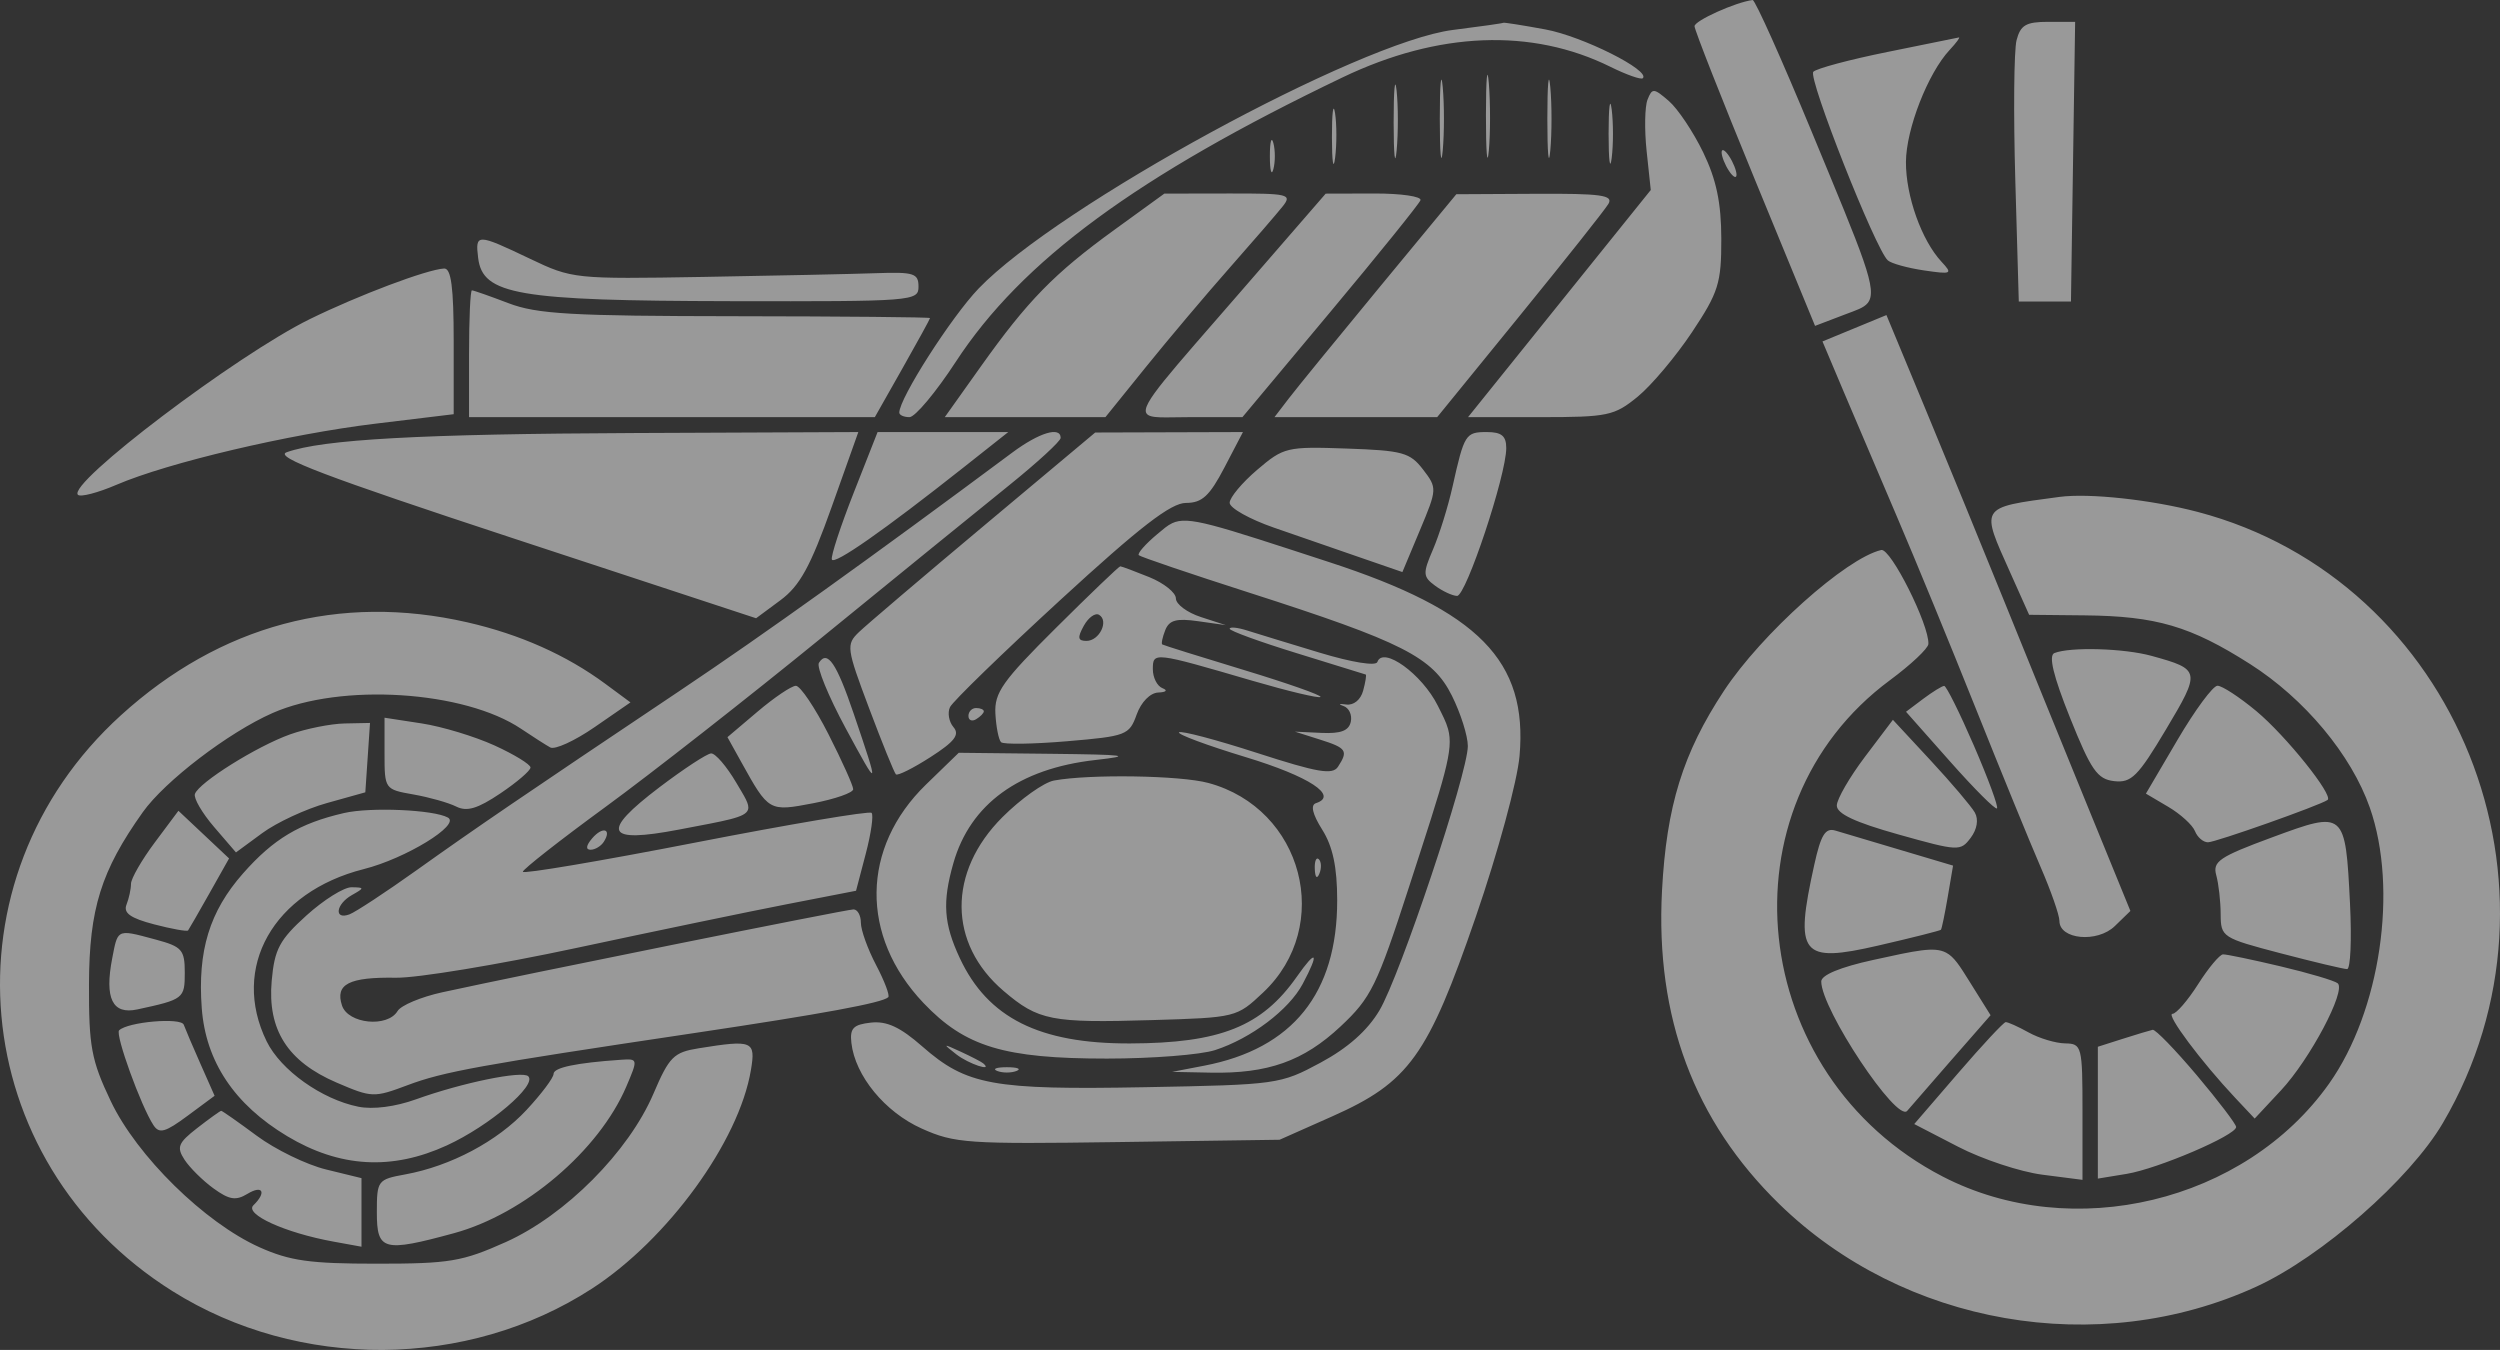 <?xml version="1.0" encoding="UTF-8"?> <svg xmlns="http://www.w3.org/2000/svg" viewBox="0 0 196.916 106.328" fill="none"><rect x="0" y="0" width="196.916" height="106.328" fill="#333333" stroke="none"/><path fill-rule="evenodd" clip-rule="evenodd" d="M147.115 23.865C147.932 22.846 146.838 20.381 142.705 10.386C140.333 4.651 138.238 -0.022 138.049 0.002C136.69 0.179 133.469 1.631 133.472 2.066C133.475 2.36 135.612 7.791 138.221 14.135L142.965 25.668L145.366 24.753C146.193 24.437 146.798 24.26 147.115 23.865ZM129.398 6.162C130.025 5.553 124.634 2.853 121.723 2.318C119.937 1.989 118.446 1.754 118.409 1.795C118.371 1.836 116.588 2.089 114.446 2.358C107.059 3.286 83.352 16.208 77.089 22.719C74.939 24.954 70.834 31.372 70.834 32.499C70.834 32.695 71.195 32.857 71.636 32.857C72.077 32.857 73.717 30.898 75.28 28.503C80.481 20.531 89.561 13.855 105.76 6.091C113.282 2.486 120.652 2.196 126.848 5.263C128.114 5.89 129.262 6.294 129.398 6.162ZM158.738 14.183C158.587 8.921 158.632 3.964 158.837 3.168C159.146 1.974 159.583 1.72 161.331 1.72H163.451L163.286 12.736L163.122 23.751H161.067H159.013L158.738 14.183ZM150.124 12.754C150.138 10.167 151.853 5.771 153.566 3.934C154.099 3.363 154.425 2.92 154.29 2.951C154.155 2.983 151.621 3.497 148.66 4.095C145.699 4.693 143.075 5.395 142.829 5.655C142.386 6.124 147.736 19.667 148.699 20.511C148.976 20.755 150.256 21.109 151.542 21.299C153.737 21.621 153.822 21.58 152.927 20.619C151.358 18.936 150.11 15.434 150.124 12.754ZM117.042 9.064C117.04 11.972 117.142 13.235 117.269 11.872C117.396 10.508 117.397 8.129 117.272 6.585C117.147 5.04 117.044 6.156 117.042 9.064ZM113.407 9.357C113.407 12.104 113.512 13.228 113.639 11.854C113.766 10.481 113.766 8.234 113.639 6.861C113.512 5.487 113.407 6.611 113.407 9.357ZM121.879 9.357C121.879 12.104 121.984 13.228 122.111 11.854C122.239 10.481 122.239 8.234 122.111 6.861C121.984 5.487 121.879 6.611 121.879 9.357ZM109.772 9.651C109.774 12.236 109.881 13.221 110.009 11.839C110.137 10.457 110.135 8.342 110.005 7.139C109.875 5.936 109.77 7.066 109.772 9.651ZM126.703 10.532C126.703 12.633 126.813 13.492 126.947 12.442C127.081 11.392 127.081 9.673 126.947 8.623C126.813 7.573 126.703 8.432 126.703 10.532ZM135.581 18.813C135.577 15.981 135.192 14.148 134.154 12.001C133.372 10.386 132.155 8.565 131.449 7.956C130.26 6.929 130.137 6.921 129.77 7.848C129.552 8.399 129.521 10.226 129.7 11.908L130.025 14.967L122.828 23.912L115.632 32.857H121.327C126.649 32.857 127.15 32.752 128.989 31.25C130.071 30.366 131.998 28.078 133.272 26.166C135.362 23.025 135.586 22.311 135.581 18.813ZM104.911 10.826C104.914 12.765 105.027 13.487 105.162 12.431C105.297 11.375 105.294 9.789 105.156 8.906C105.018 8.023 104.907 8.887 104.911 10.826ZM100.023 12.295C100.023 13.426 100.147 13.889 100.299 13.323C100.452 12.757 100.452 11.833 100.299 11.267C100.147 10.701 100.023 11.164 100.023 12.295ZM136.192 13.47C136.515 13.955 136.779 14.087 136.779 13.764C136.779 13.44 136.515 12.78 136.192 12.295C135.869 11.81 135.606 11.678 135.606 12.001C135.606 12.324 135.869 12.985 136.192 13.47ZM96.843 21.107C98.696 19.007 100.58 16.826 101.029 16.26C101.792 15.3 101.513 15.233 96.779 15.241L91.712 15.25L87.779 18.101C83.034 21.541 80.945 23.679 77.238 28.891L74.417 32.857H80.743H87.07L90.272 28.891C92.033 26.71 94.99 23.207 96.843 21.107ZM104.772 24.586C108.573 20.037 111.774 16.071 111.885 15.773C111.996 15.476 110.362 15.236 108.254 15.242L104.421 15.252L97.898 22.773C91.957 29.623 89.856 31.855 90.305 32.562C90.579 32.994 91.807 32.857 93.693 32.857H97.861L104.772 24.586ZM119.704 24.869C123.28 20.475 126.425 16.51 126.691 16.057C127.093 15.372 126.123 15.238 120.942 15.265L114.709 15.299L108.657 22.628C105.329 26.658 102.106 30.609 101.496 31.407L100.386 32.857H106.794H113.201L119.704 24.869ZM55.403 21.812C45.232 21.987 45.076 21.97 41.728 20.373C37.562 18.385 37.424 18.384 37.662 20.318C38.017 23.219 40.763 23.689 57.521 23.722C71.954 23.75 72.347 23.72 72.347 22.576C72.347 21.529 71.984 21.414 69.019 21.518C67.188 21.582 61.061 21.714 55.403 21.812ZM35.735 32.625V26.866C35.735 22.628 35.535 21.118 34.978 21.15C33.616 21.228 28.246 23.252 24.407 25.134C18.635 27.966 5.261 38.098 6.139 38.974C6.338 39.172 7.702 38.817 9.172 38.186C13.241 36.439 22.724 34.201 29.584 33.37L35.735 32.625ZM57.975 24.908C44.98 24.894 42.298 24.74 40.046 23.88C38.59 23.324 37.296 22.87 37.172 22.87C37.047 22.87 36.945 25.117 36.945 27.863V32.857H52.926H68.907L71.081 29.018C72.277 26.907 73.255 25.122 73.255 25.053C73.255 24.983 66.379 24.918 57.975 24.908ZM164.359 63.321C162.464 58.682 159.523 51.451 157.823 47.25C156.123 43.05 153.349 36.284 151.659 32.215L148.588 24.817L146.068 25.856L143.55 26.894L145.243 30.904C146.175 33.109 148.07 37.557 149.454 40.788C150.838 44.019 153.609 50.761 155.611 55.769C157.612 60.777 159.917 66.413 160.732 68.292C161.547 70.171 162.214 72.083 162.214 72.54C162.214 74.005 165.199 74.282 166.577 72.944L167.804 71.753L164.359 63.321ZM61.478 47.273C62.999 46.146 63.84 44.616 65.504 39.94L67.607 34.032L50.007 34.108C33.118 34.181 25.407 34.607 22.578 35.623C21.561 35.988 25.607 37.525 40.408 42.396L59.555 48.697L61.478 47.273ZM65.522 44.07C65.694 44.527 69.609 41.789 75.915 36.802L79.417 34.032H74.271H69.125L67.238 38.827C66.201 41.464 65.428 43.824 65.522 44.07ZM79.458 38.247C81.705 36.436 83.543 34.748 83.543 34.494C83.543 33.561 81.851 34.074 79.735 35.647C68.509 43.996 60.205 49.946 53.587 54.38C41.023 62.798 37.527 65.182 32.819 68.54C30.383 70.278 28 71.844 27.524 72.022C26.288 72.482 26.448 71.22 27.716 70.503C28.719 69.936 28.718 69.903 27.693 69.886C27.097 69.877 25.497 70.877 24.135 72.11C22.014 74.03 21.623 74.767 21.401 77.25C21.058 81.112 22.654 83.615 26.518 85.274C29.292 86.465 29.451 86.47 32.1 85.476C34.936 84.411 37.72 83.905 54.645 81.376C64.822 79.856 69.507 78.991 69.965 78.546C70.1 78.415 69.671 77.278 69.01 76.02C68.349 74.762 67.808 73.26 67.808 72.682C67.808 72.104 67.547 71.631 67.226 71.631C66.672 71.631 41.242 76.757 34.827 78.161C33.163 78.526 31.583 79.189 31.317 79.634C30.524 80.962 27.411 80.65 26.936 79.195C26.387 77.516 27.486 76.952 31.194 77.012C32.86 77.039 39.26 75.981 45.418 74.663C51.575 73.344 59.046 71.792 62.02 71.214L67.427 70.162L68.193 67.245C68.615 65.641 68.82 64.192 68.649 64.026C68.477 63.86 62.227 64.914 54.759 66.369C47.292 67.824 41.181 68.857 41.181 68.666C41.181 68.475 44.109 66.179 47.687 63.564C51.265 60.949 58.958 54.924 64.783 50.174C70.607 45.425 77.211 40.058 79.458 38.247ZM93.415 39.613C94.682 39.613 95.27 39.072 96.445 36.822L97.902 34.032L92.084 34.05L86.266 34.068L77.491 41.418C72.665 45.46 68.237 49.229 67.652 49.792C66.637 50.77 66.674 51.047 68.457 55.788C69.484 58.521 70.434 60.864 70.567 60.993C70.701 61.122 71.924 60.512 73.286 59.637C75.193 58.412 75.611 57.87 75.103 57.276C74.741 56.852 74.617 56.141 74.828 55.697C75.039 55.252 78.954 51.451 83.528 47.25C89.798 41.492 92.231 39.613 93.415 39.613ZM114.766 46.938C115.471 46.958 118.642 37.433 118.642 35.297C118.642 34.335 118.276 34.032 117.111 34.032C115.434 34.032 115.336 34.188 114.407 38.345C114.058 39.909 113.368 42.126 112.875 43.271C112.056 45.175 112.07 45.42 113.041 46.136C113.626 46.567 114.402 46.928 114.766 46.938ZM111.843 41.761C113.203 38.515 113.207 38.439 112.088 36.982C111.061 35.643 110.482 35.484 106.07 35.331C101.35 35.166 101.117 35.222 99.022 37.007C97.831 38.023 96.856 39.191 96.856 39.603C96.856 40.014 98.422 40.894 100.336 41.558C102.25 42.222 105.311 43.281 107.138 43.912L110.461 45.059L111.843 41.761ZM192.417 88.455C203.278 69.94 193.554 45.702 173.107 40.323C169.437 39.357 164.556 38.828 162.214 39.14C158.967 39.574 157.413 39.749 156.983 40.517C156.576 41.244 157.175 42.501 158.298 45.008L159.827 48.425L164.198 48.47C169.843 48.527 172.544 49.321 177.223 52.299C181.52 55.033 185.207 59.454 186.663 63.616C188.912 70.047 187.492 79.656 183.45 85.359C176.833 94.696 163.24 97.961 153.014 92.669C137.623 84.706 135.378 63.548 148.866 53.575C150.511 52.358 151.873 51.077 151.892 50.728C151.973 49.24 148.919 43.15 148.178 43.322C145.395 43.971 138.746 49.925 135.784 54.421C132.554 59.323 131.262 63.496 130.91 70.166C130.385 80.12 133.439 88.288 140.126 94.817C149.939 104.397 165.248 107.059 177.711 101.351C182.859 98.992 189.812 92.896 192.417 88.455ZM119.689 59.542C120.345 52.051 116.49 48.124 104.707 44.28C95.489 41.272 93.595 40.615 92.327 41.211C91.945 41.391 91.619 41.685 91.167 42.062C90.225 42.848 89.565 43.599 89.7 43.731C89.836 43.862 93.719 45.181 98.331 46.661C110.516 50.573 112.844 51.755 114.364 54.802C115.052 56.184 115.616 57.966 115.616 58.762C115.616 60.907 110.289 76.84 108.651 79.592C107.707 81.178 106.161 82.549 104.012 83.704C100.842 85.409 100.62 85.44 90.206 85.635C78.183 85.859 76.133 85.484 72.643 82.423C70.903 80.898 69.847 80.409 68.595 80.548C67.206 80.703 66.93 80.993 67.062 82.152C67.356 84.736 69.7 87.59 72.595 88.89C75.196 90.057 76.185 90.125 88.081 89.956L100.79 89.774L104.927 87.936C110.984 85.244 112.467 83.184 116.246 72.206C117.993 67.13 119.514 61.535 119.689 59.542ZM92.62 47.135C92.62 46.681 91.676 45.926 90.522 45.458C89.367 44.99 88.34 44.607 88.239 44.607C88.138 44.607 85.861 46.787 83.179 49.454C78.959 53.647 78.316 54.558 78.404 56.213C78.461 57.265 78.662 58.276 78.852 58.461C79.042 58.645 81.386 58.611 84.06 58.384C88.719 57.99 88.949 57.901 89.53 56.284C89.882 55.302 90.594 54.575 91.227 54.548C91.862 54.521 92.002 54.377 91.561 54.205C91.145 54.042 90.805 53.371 90.805 52.714C90.805 51.336 90.856 51.343 98.653 53.622C101.472 54.445 103.882 55.019 104.008 54.896C104.135 54.774 101.42 53.818 97.975 52.773C94.531 51.728 91.638 50.823 91.547 50.761C91.456 50.7 91.562 50.193 91.783 49.634C92.095 48.843 92.666 48.687 94.369 48.93L96.554 49.24L94.587 48.601C93.505 48.249 92.62 47.59 92.62 47.135ZM47.689 53.869C44.621 51.601 40.957 49.968 36.812 49.019C26.75 46.716 17.345 49.238 9.529 56.336C-4.698 69.256 -2.709 91.475 13.591 101.702C23.536 107.942 36.817 107.86 46.631 101.497C52.594 97.632 58.206 89.913 59.147 84.283C59.532 81.985 59.293 81.886 55.033 82.57C53.065 82.885 52.711 83.24 51.474 86.137C49.519 90.717 44.534 95.727 39.839 97.833C36.408 99.37 35.418 99.537 29.683 99.537C24.408 99.537 22.838 99.316 20.437 98.241C16.12 96.305 10.786 91.066 8.726 86.737C7.193 83.514 6.992 82.434 7.009 77.506C7.029 71.575 7.965 68.587 11.246 63.974C12.993 61.517 17.993 57.696 21.463 56.165C26.871 53.781 36.568 54.397 41.051 57.409C41.955 58.017 42.987 58.676 43.344 58.874C43.701 59.073 45.268 58.355 46.826 57.28L49.659 55.325L47.689 53.869ZM85.575 50.482C84.894 50.482 84.85 50.228 85.367 49.29C85.729 48.635 86.271 48.247 86.572 48.428C87.364 48.902 86.596 50.482 85.575 50.482ZM108.491 52.142C108.374 52.482 106.491 52.178 103.936 51.406C101.54 50.682 98.967 49.895 98.218 49.658C97.469 49.421 96.856 49.361 96.856 49.525C96.856 49.688 99.239 50.556 102.152 51.453C105.064 52.35 107.504 53.105 107.574 53.13C107.644 53.156 107.553 53.729 107.37 54.404C107.178 55.121 106.62 55.574 106.033 55.491C105.48 55.413 105.382 55.466 105.817 55.609C106.252 55.751 106.514 56.308 106.399 56.846C106.247 57.557 105.615 57.798 104.095 57.728L102 57.63L103.967 58.253C106.067 58.918 106.211 59.135 105.39 60.393C104.959 61.053 103.804 60.855 99.007 59.304C95.785 58.262 93.022 57.533 92.867 57.683C92.713 57.833 95.076 58.712 98.12 59.636C103.127 61.156 105.454 62.68 103.655 63.262C103.208 63.408 103.377 64.125 104.149 65.354C104.982 66.68 105.325 68.299 105.326 70.916C105.331 78.238 101.818 82.604 94.844 83.942L92.318 84.427L95.344 84.488C99.868 84.579 102.67 83.585 105.591 80.849C107.995 78.599 108.458 77.656 110.981 69.869C113.837 61.053 114.516 59.089 114.058 57.418C113.904 56.856 113.621 56.327 113.248 55.581C112.01 53.097 108.928 50.869 108.491 52.142ZM170.605 57.459C173.358 52.843 173.337 52.73 169.476 51.662C167.313 51.063 163.075 50.94 161.818 51.439C161.341 51.629 161.731 53.244 163.049 56.534C164.706 60.668 165.198 61.375 166.527 61.527C167.875 61.681 168.398 61.159 170.605 57.459ZM66.61 57.36C69.265 62.277 69.29 62.232 67.244 56.216C65.884 52.214 65.166 51.166 64.502 52.21C64.302 52.525 65.25 54.842 66.61 57.36ZM67.203 62.164C67.203 61.89 66.328 59.943 65.258 57.836C64.188 55.73 63.031 54.012 62.686 54.018C62.342 54.024 60.988 54.936 59.679 56.046L57.299 58.063L58.394 60.037C60.55 63.923 60.573 63.936 64.048 63.269C65.784 62.936 67.203 62.439 67.203 62.164ZM157.296 63.676C157.421 63.555 156.604 61.334 155.481 58.739C154.358 56.144 153.303 54.024 153.137 54.027C152.97 54.03 152.226 54.489 151.482 55.047L150.13 56.063L153.6 59.98C155.508 62.134 157.171 63.798 157.296 63.676ZM183.334 63.01C183.829 62.661 180.039 57.936 177.717 56.007C176.393 54.906 175.019 54.009 174.662 54.013C174.306 54.016 172.892 55.931 171.52 58.266L169.026 62.511L170.784 63.549C171.752 64.121 172.699 64.983 172.89 65.466C173.081 65.949 173.541 66.344 173.913 66.344C174.515 66.344 182.726 63.438 183.334 63.01ZM76.886 56.65C77.219 56.451 77.491 56.171 77.491 56.028C77.491 55.885 77.219 55.769 76.886 55.769C76.553 55.769 76.281 56.049 76.281 56.391C76.281 56.733 76.553 56.85 76.886 56.65ZM41.786 60.454C41.786 60.21 40.513 59.43 38.956 58.719C37.4 58.009 34.813 57.226 33.207 56.98L30.288 56.532V59.355C30.288 62.155 30.307 62.181 32.558 62.576C33.806 62.795 35.326 63.224 35.936 63.53C36.774 63.951 37.622 63.698 39.415 62.491C40.72 61.614 41.786 60.697 41.786 60.454ZM28.775 62.408L28.96 59.676L29.144 56.944L27.144 56.985C26.044 57.008 24.111 57.394 22.85 57.844C20.226 58.779 15.654 61.643 15.352 62.541C15.24 62.873 15.922 64.044 16.867 65.143L18.586 67.142L20.655 65.621C21.793 64.784 24.085 63.719 25.749 63.254L28.775 62.408ZM155.224 65.992C155.73 65.319 155.858 64.546 155.551 64.002C155.275 63.513 153.71 61.669 152.073 59.904L149.097 56.697L146.896 59.61C145.685 61.214 144.687 62.939 144.679 63.443C144.669 64.091 146.1 64.764 149.53 65.727C154.263 67.054 154.418 67.062 155.224 65.992ZM58.915 63.782C59.063 63.358 58.639 62.747 57.998 61.658C57.236 60.362 56.341 59.322 56.008 59.344C55.675 59.367 53.849 60.564 51.95 62.004C47.269 65.556 47.676 66.452 53.468 65.345C57.256 64.621 58.699 64.403 58.915 63.782ZM75.097 67.978C76.426 63.332 80.268 60.541 86.266 59.864C89.321 59.519 88.757 59.442 82.707 59.374L75.517 59.294L72.943 61.792C67.821 66.764 67.736 73.731 72.732 78.993C76.015 82.45 79.08 83.381 87.191 83.381C90.744 83.381 94.575 83.08 95.707 82.712C98.54 81.792 101.522 79.541 102.606 77.505C103.942 74.997 103.71 74.702 102.152 76.924C99.394 80.858 96.116 82.169 88.989 82.189C81.856 82.208 77.802 80.175 75.603 75.474C74.329 72.751 74.215 71.062 75.097 67.978ZM99.492 78.177C105.062 72.933 102.642 63.683 95.174 61.67C92.962 61.073 85.833 60.962 83.016 61.48C82.227 61.626 80.405 62.921 78.965 64.357C74.633 68.684 74.669 74.32 79.052 78.056C81.787 80.387 82.808 80.587 90.729 80.349C97.364 80.151 97.408 80.14 99.492 78.177ZM28.66 68.454C31.955 67.621 36.295 64.964 35.283 64.399C34.17 63.776 29.177 63.558 27.092 64.041C23.59 64.851 21.54 66.078 19.145 68.794C16.504 71.788 15.555 74.888 15.892 79.412C16.205 83.615 18.461 86.994 22.618 89.49C26.751 91.97 30.866 92.208 35.199 90.219C38.547 88.681 42.326 85.471 41.608 84.774C41.13 84.311 36.4 85.282 32.769 86.589C31.136 87.178 29.382 87.403 28.231 87.173C25.346 86.597 22.113 84.293 21.003 82.023C18.161 76.209 21.518 70.26 28.66 68.454ZM14.815 73.286C14.892 73.183 15.649 71.866 16.499 70.358L18.043 67.616L16.049 65.739L14.054 63.863L12.186 66.366C11.158 67.743 10.318 69.205 10.318 69.615C10.318 70.025 10.159 70.762 9.964 71.253C9.704 71.915 10.27 72.319 12.144 72.809C13.537 73.173 14.739 73.387 14.815 73.286ZM184.871 76.331C185.14 76.331 185.243 74.018 185.102 71.19C184.736 63.86 184.707 63.836 178.962 65.957C174.807 67.491 174.268 67.855 174.566 68.934C174.753 69.61 174.91 70.993 174.914 72.007C174.923 73.811 175.028 73.88 179.654 75.091C182.256 75.773 184.604 76.331 184.871 76.331ZM46.518 66.931C46.872 66.931 47.341 66.649 47.56 66.304C48.212 65.281 47.47 65.065 46.64 66.036C46.162 66.594 46.116 66.931 46.518 66.931ZM153.835 68.181L149.704 66.952C147.431 66.276 145.121 65.588 144.568 65.423C143.775 65.186 143.426 65.75 142.904 68.113C141.331 75.235 141.846 75.884 147.956 74.475C150.598 73.866 152.813 73.307 152.879 73.234C152.945 73.16 153.187 71.993 153.417 70.64L153.835 68.181ZM103.561 68.449C103.59 69.133 103.734 69.272 103.927 68.804C104.101 68.38 104.08 67.873 103.879 67.678C103.678 67.483 103.535 67.829 103.561 68.449ZM14.554 76.613C14.554 74.815 14.336 74.565 12.285 74.012C10.611 73.561 9.872 73.341 9.475 73.605C9.138 73.829 9.048 74.401 8.84 75.476C8.226 78.651 8.853 79.931 10.813 79.509C14.466 78.722 14.554 78.654 14.554 76.613ZM156.791 79.965L155.115 77.285C154.362 76.081 153.926 75.369 153.283 75.035C152.348 74.549 150.972 74.86 147.539 75.613C144.949 76.18 143.454 76.8 143.454 77.307C143.454 79.494 149.429 88.48 150.228 87.493C150.358 87.332 151.888 85.572 153.628 83.582L156.791 79.965ZM184.133 77.451C183.894 77.247 181.872 76.647 179.639 76.118C177.407 75.589 175.365 75.163 175.101 75.172C174.837 75.181 173.953 76.238 173.137 77.522C172.321 78.805 171.413 79.856 171.119 79.856C170.566 79.856 173.382 83.628 176.062 86.477L177.593 88.105L179.66 85.889C181.948 83.436 184.813 78.032 184.133 77.451ZM16.903 86.311L15.799 83.818C15.192 82.447 14.596 81.05 14.474 80.714C14.259 80.124 10.07 80.488 9.382 81.156C9.055 81.474 11.106 87.138 12.088 88.627C12.546 89.321 13.011 89.193 14.772 87.889L16.903 86.311ZM162.668 82.185C161.919 82.173 160.626 81.786 159.793 81.325C158.961 80.863 158.144 80.496 157.978 80.51C157.812 80.524 156.124 82.335 154.227 84.536L150.778 88.537L154.238 90.327C156.14 91.311 159.122 92.3 160.863 92.525L164.03 92.932V87.569C164.03 82.405 163.979 82.205 162.668 82.185ZM176.133 88.769C176.133 88.55 174.74 86.718 173.038 84.7C171.335 82.682 169.769 81.068 169.558 81.114C169.347 81.159 168.289 81.478 167.207 81.822L165.24 82.449V87.641V92.834L167.509 92.462C169.97 92.058 176.133 89.419 176.133 88.769ZM75.337 83.055C76.301 83.804 78.271 84.46 77.441 83.754C77.302 83.636 76.508 83.225 75.676 82.84C74.249 82.181 74.23 82.193 75.337 83.055ZM35.757 97.134C41.308 95.622 47.177 90.628 49.333 85.584C50.261 83.412 50.255 83.382 48.905 83.475C45.364 83.718 43.602 84.089 43.602 84.591C43.602 84.893 42.641 86.173 41.466 87.435C39.171 89.901 35.491 91.854 31.91 92.506C29.746 92.9 29.683 92.984 29.683 95.49C29.683 98.514 30.189 98.65 35.757 97.134ZM78.55 84.357C78.967 84.52 79.647 84.52 80.063 84.357C80.479 84.194 80.139 84.061 79.307 84.061C78.475 84.061 78.134 84.194 78.55 84.357ZM25.678 92.114C24.141 91.739 21.688 90.545 20.227 89.462C18.765 88.379 17.504 87.494 17.423 87.496C17.343 87.498 16.494 88.108 15.536 88.852C14.028 90.024 13.893 90.358 14.534 91.346C14.942 91.973 15.968 92.99 16.815 93.605C18.055 94.504 18.575 94.589 19.481 94.04C20.693 93.305 21.017 93.909 19.961 94.934C19.236 95.638 22.456 97.103 26.249 97.794L28.473 98.199V95.498V92.798L25.678 92.114Z" fill="white" fill-opacity="0.5"></path></svg> 